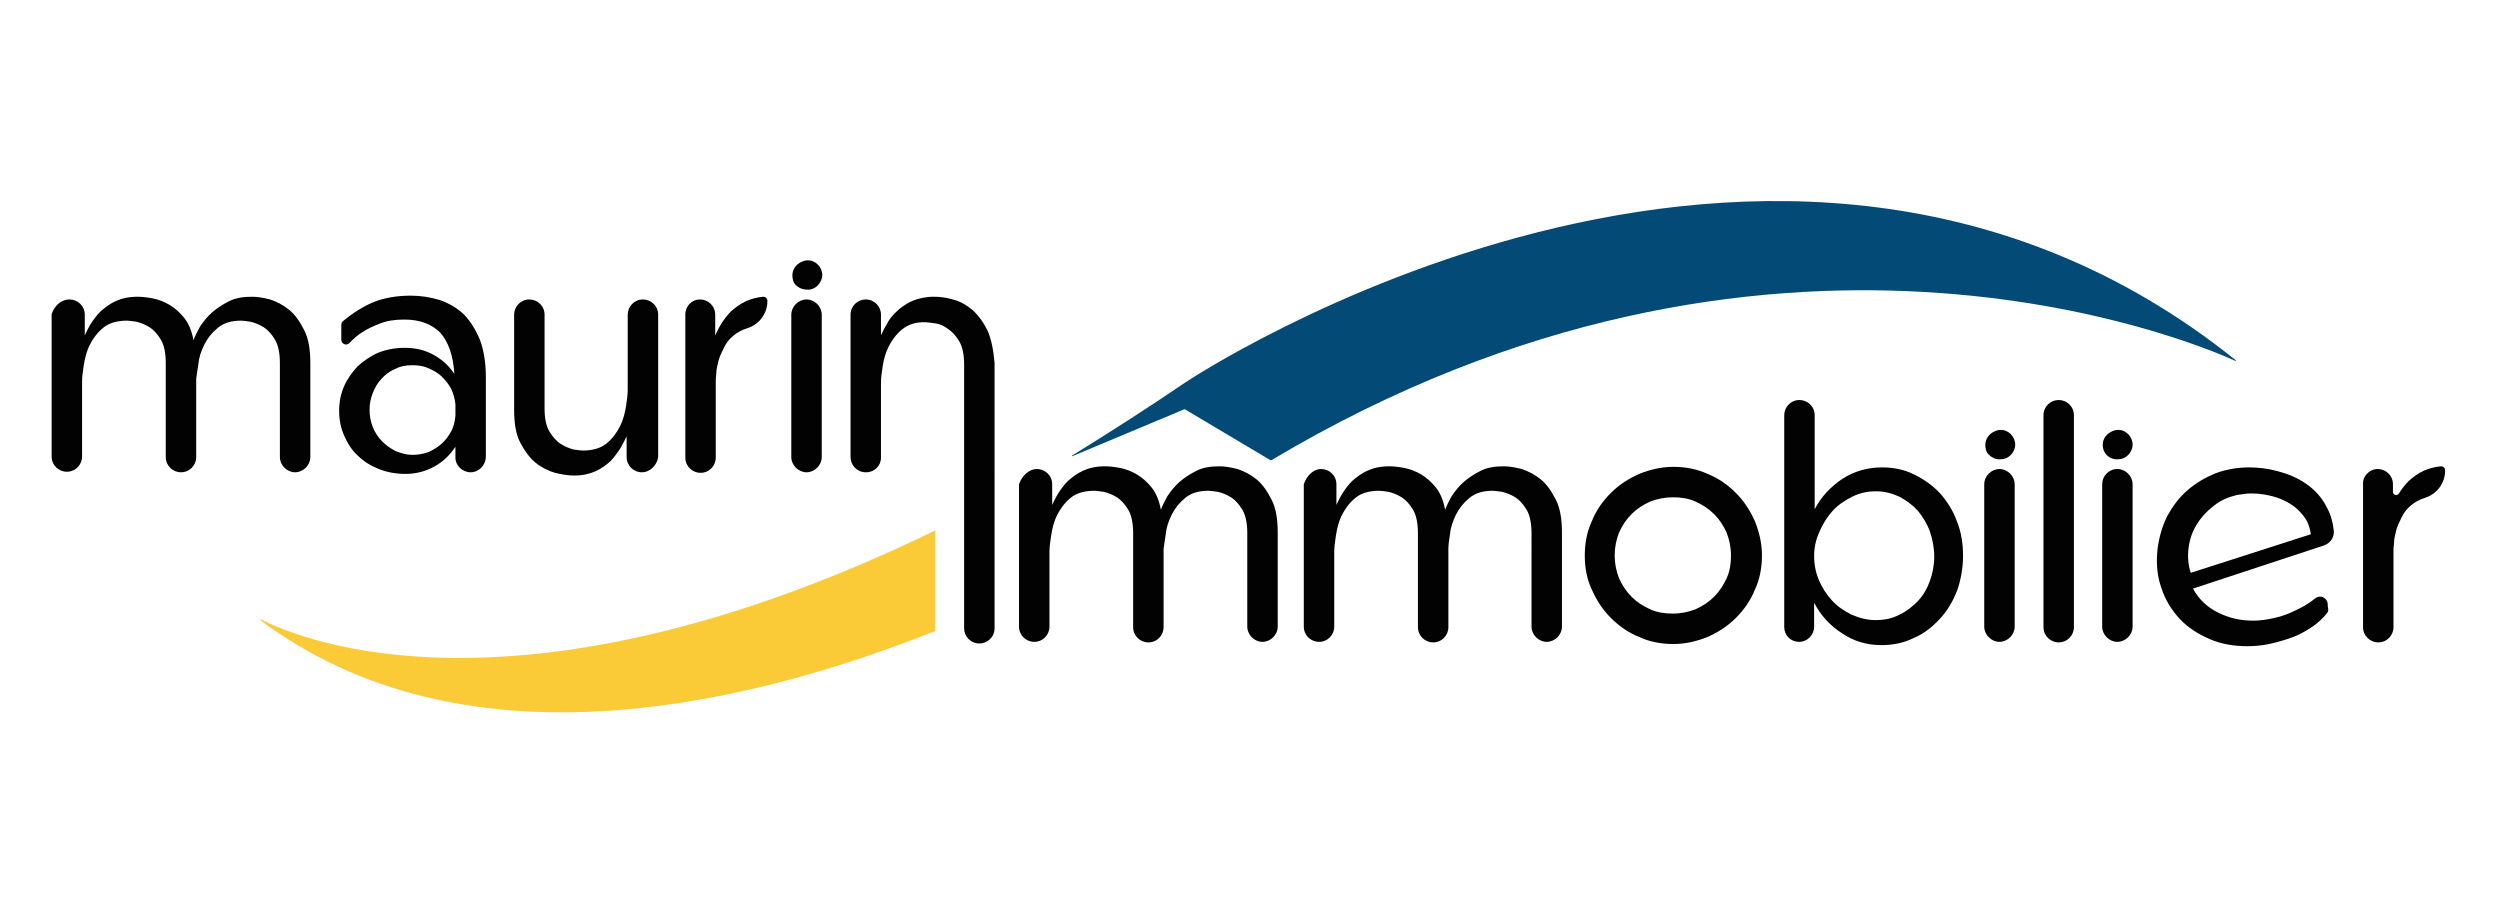 <svg version="1.1" id="Calque_1" xmlns="http://www.w3.org/2000/svg" xmlns:xlink="http://www.w3.org/1999/xlink" x="0px" y="0px"
	 viewBox="0 0 460 168" style="enable-background:new 0 0 460 168;" xml:space="preserve" width="460" height="168">
<style type="text/css">
	.st0{fill:#FBCB37;}
	.st1{fill:#034B76;}
	.st2{fill:#020203;}
</style>
<g>
	<path class="st0" d="M172.1,97.6c-76.3,37-116.8,20.1-124,16.4c-0.1-0.1-0.2,0.1-0.1,0.2c36.7,27.3,87.1,16.6,124.1,1.9V97.6z"/>
	<g>
		<path class="st1" d="M218.2,70.3c-7.2,4.9-14.1,9.3-20.9,13.5c-0.1,0.1,0,0.2,0.1,0.1c11.6-4.9,19.9-8.3,20.5-8.6c0,0,0.1,0,0.1,0
			l15.8,9.4c0,0,0.1,0,0.1,0c91.6-54.7,169.7-21.8,177.4-18.3c0.1,0,0.2-0.1,0.1-0.1C326.5-1.9,218.2,70.3,218.2,70.3z"/>
	</g>
	<g>
		<path class="st2" d="M12.8,55.1L12.8,55.1c1.5,0,2.8,1.2,2.8,2.8v3.8c0.3-0.6,0.6-1.3,1.1-2.1c0.5-0.8,1.1-1.6,1.8-2.3
			c0.8-0.7,1.7-1.4,2.8-1.9c1.1-0.5,2.4-0.8,4-0.8c0.8,0,1.7,0.1,2.8,0.3c1,0.2,2.1,0.6,3.1,1.2c1,0.6,1.9,1.4,2.7,2.4
			c0.8,1,1.4,2.4,1.7,4.1c0.3-0.8,0.7-1.6,1.2-2.5c0.6-0.9,1.3-1.8,2.2-2.6c0.9-0.8,2-1.5,3.2-2.1c1.2-0.6,2.6-0.8,4.2-0.8
			c1,0,2.1,0.2,3.3,0.5c1.2,0.4,2.4,1,3.5,1.9c1.1,0.9,2,2.2,2.8,3.8c0.8,1.6,1.1,3.6,1.1,6v17.3c0,1.5-1.3,2.8-2.8,2.8h0
			c-1.5,0-2.8-1.3-2.8-2.8V66.8c0-1.8-0.3-3.3-0.9-4.3c-0.6-1-1.3-1.8-2.1-2.3c-0.8-0.5-1.6-0.8-2.4-1c-0.8-0.1-1.3-0.2-1.7-0.2
			c-1.8,0-3.2,0.4-4.3,1.3c-1.1,0.9-1.9,1.9-2.5,3.1c-0.6,1.2-1,2.4-1.1,3.6c-0.2,1.2-0.3,2.1-0.4,2.7v14.4c0,1.5-1.2,2.8-2.8,2.8h0
			c-1.5,0-2.8-1.2-2.8-2.8V66.8c0-1.8-0.3-3.3-0.9-4.3c-0.6-1-1.3-1.8-2.1-2.3c-0.8-0.5-1.6-0.8-2.4-1c-0.8-0.1-1.3-0.2-1.7-0.2
			c-1.8,0-3.3,0.4-4.4,1.3c-1.1,0.9-1.9,2-2.5,3.2c-0.6,1.2-0.9,2.5-1.1,3.8c-0.2,1.3-0.3,2.2-0.3,2.9v13.8c0,1.5-1.2,2.8-2.8,2.8h0
			c-1.5,0-2.8-1.2-2.8-2.8V57.8C10,56.3,11.2,55.1,12.8,55.1z"/>
		<path class="st2" d="M86.6,86.9L86.6,86.9c-1.5,0-2.8-1.2-2.8-2.7l0-2c0,0,0,0,0,0c-1,1.5-2.2,2.7-3.8,3.6
			c-1.6,0.9-3.4,1.4-5.4,1.4c-1.7,0-3.4-0.3-4.9-0.9c-1.5-0.6-2.8-1.4-3.9-2.5c-1.1-1-1.9-2.3-2.5-3.7c-0.6-1.4-0.9-2.9-0.9-4.5
			c0-1.6,0.3-3.1,0.9-4.5c0.6-1.4,1.5-2.6,2.5-3.7c1.1-1,2.4-1.9,3.8-2.5c1.5-0.6,3.1-0.9,4.9-0.9c1.9,0,3.7,0.4,5.3,1.3
			c1.6,0.9,2.8,2,3.8,3.5c0,0,0,0,0,0c-0.2-3.4-1.1-5.9-2.6-7.6c-1.6-1.6-3.8-2.4-6.6-2.4c-1.7,0-3.1,0.2-4.4,0.7s-2.4,1-3.3,1.6
			c-1,0.6-1.7,1.3-2.4,2l0,0c-0.5,0.6-1.5,0.2-1.5-0.6l0-2.7c0-0.3,0.1-0.5,0.3-0.7c1.8-1.5,3.7-2.7,5.6-3.5c2-0.8,4.3-1.2,6.9-1.2
			c1.9,0,3.6,0.3,5.3,0.8c1.7,0.6,3.1,1.4,4.4,2.6c1.2,1.2,2.2,2.8,3,4.7c0.7,1.9,1.1,4.2,1.1,6.9v14.6
			C89.4,85.6,88.1,86.9,86.6,86.9z M83.8,74.4C83.8,74.4,83.8,74.4,83.8,74.4c-0.1-1.1-0.4-2-0.8-2.9c-0.5-0.9-1.1-1.6-1.8-2.3
			c-0.7-0.6-1.5-1.1-2.5-1.5c-0.9-0.4-1.9-0.5-2.9-0.5c-1.1,0-2.2,0.2-3.1,0.7c-1,0.4-1.8,1-2.5,1.8c-0.7,0.7-1.2,1.6-1.6,2.6
			c-0.4,1-0.6,2-0.6,3.1c0,1.1,0.2,2.2,0.6,3.2c0.4,1,1,1.9,1.7,2.6c0.7,0.7,1.5,1.3,2.5,1.8c1,0.4,2,0.7,3.1,0.7c1,0,2-0.2,2.9-0.5
			c0.9-0.4,1.7-0.9,2.4-1.5c0.7-0.6,1.3-1.4,1.8-2.3c0.5-0.9,0.7-1.9,0.8-2.9c0,0,0,0,0,0V74.4z"/>
		<path class="st2" d="M118.1,86.9L118.1,86.9c-1.5,0-2.8-1.2-2.8-2.8v-3.8c-0.3,0.6-0.6,1.2-1.1,2.1c-0.5,0.8-1.1,1.6-1.8,2.4
			c-0.8,0.7-1.7,1.4-2.8,1.9c-1.1,0.5-2.4,0.8-4,0.8c-1.1,0-2.2-0.2-3.5-0.5c-1.3-0.4-2.5-1-3.6-1.9c-1.1-0.9-2-2.2-2.8-3.7
			c-0.8-1.6-1.1-3.6-1.1-6V57.9c0-1.5,1.2-2.8,2.8-2.8h0c1.5,0,2.8,1.2,2.8,2.8v17.3c0,1.8,0.3,3.2,0.9,4.2c0.6,1,1.3,1.8,2.1,2.3
			c0.8,0.5,1.6,0.8,2.3,1c0.8,0.1,1.3,0.2,1.7,0.2c1.8,0,3.3-0.4,4.4-1.3c1.1-0.9,1.9-2,2.5-3.2c0.6-1.2,0.9-2.5,1.1-3.7
			c0.2-1.3,0.3-2.2,0.3-2.9V57.9c0-1.5,1.2-2.8,2.8-2.8l0,0c1.5,0,2.8,1.2,2.8,2.8v26.2C120.9,85.6,119.6,86.9,118.1,86.9z"/>
		<path class="st2" d="M128.8,55.1L128.8,55.1c1.5,0,2.8,1.2,2.8,2.8v3.8c0.3-0.6,0.6-1.3,1.1-2.1c0.5-0.8,1.1-1.6,1.8-2.3
			c0.8-0.7,1.7-1.4,2.8-1.9c0.9-0.4,2-0.7,3.1-0.8c0.5,0,0.8,0.3,0.8,0.8v0c0,2.3-1.5,4.3-3.7,5l0,0c-1,0.3-1.9,0.8-2.6,1.4
			c-0.7,0.6-1.3,1.3-1.7,2.2c-0.4,0.8-0.8,1.6-1,2.4c-0.2,0.8-0.4,1.6-0.4,2.3c-0.1,0.7-0.1,1.3-0.1,1.7v13.8c0,1.5-1.2,2.8-2.8,2.8
			l0,0c-1.5,0-2.8-1.2-2.8-2.8V57.9C126.1,56.3,127.3,55.1,128.8,55.1z"/>
		<path class="st2" d="M148.4,55.1L148.4,55.1c1.5,0,2.8,1.3,2.8,2.8v26.2c0,1.5-1.3,2.8-2.8,2.8h0c-1.5,0-2.8-1.3-2.8-2.8V57.9
			C145.6,56.4,146.9,55.1,148.4,55.1z M145.8,50.7c0-0.8,0.3-1.5,1-2.1c0.5-0.4,1.2-0.7,1.8-0.7c0.8,0,1.4,0.3,1.9,0.8
			c0.5,0.5,0.8,1.2,0.8,1.9c0,0.7-0.3,1.3-0.8,1.9c-0.5,0.5-1.1,0.8-1.8,0.8c-0.8,0-1.6-0.2-2.2-0.8C146,52.1,145.8,51.4,145.8,50.7
			z"/>
		<g>
			<path class="st2" d="M181.7,60.8c-0.8-1.6-1.7-2.8-2.8-3.8c-1.1-0.9-2.3-1.6-3.6-1.9c-1.3-0.4-2.5-0.5-3.5-0.5
				c-1.5,0-2.8,0.3-4,0.8c-1.1,0.5-2.1,1.2-2.8,1.9c-0.8,0.7-1.4,1.5-1.8,2.3c-0.5,0.8-0.8,1.5-1.1,2.1v-3.8c0-1.5-1.2-2.8-2.8-2.8
				c-1.5,0-2.8,1.2-2.8,2.8c0,6,0,20.2,0,26.2c0,1.5,1.2,2.8,2.8,2.8h0.1c1.5,0,2.7-1.2,2.7-2.7l0-13.8c0-0.7,0.1-1.7,0.3-2.9
				c0.2-1.3,0.5-2.5,1.1-3.7c0.6-1.2,1.4-2.3,2.5-3.2c1.1-0.9,2.6-1.4,4.4-1.3c0.3,0,0.9,0.1,1.7,0.2c0.8,0.1,1.5,0.4,2.3,1
				c0.8,0.5,1.5,1.3,2.1,2.3c0.6,1,0.9,2.5,0.9,4.3v9.3l0,0.2v39c0,1.5,1.2,2.8,2.8,2.8c1.5,0,2.8-1.2,2.8-2.8V84.1v-7.7v-9.6
				C182.8,64.4,182.4,62.4,181.7,60.8z"/>
			<path class="st2" d="M190.8,86.3L190.8,86.3c1.5,0,2.8,1.2,2.8,2.8v3.8c0.3-0.6,0.6-1.3,1.1-2.1c0.5-0.8,1.1-1.6,1.8-2.3
				c0.8-0.7,1.7-1.4,2.8-1.9c1.1-0.5,2.4-0.8,4-0.8c0.8,0,1.7,0.1,2.8,0.3c1,0.2,2.1,0.6,3.1,1.2c1,0.6,1.9,1.4,2.7,2.4
				c0.8,1,1.4,2.4,1.7,4.1c0.3-0.8,0.7-1.6,1.2-2.5c0.6-0.9,1.3-1.8,2.2-2.6c0.9-0.8,2-1.5,3.2-2.1c1.2-0.6,2.6-0.8,4.2-0.8
				c1,0,2.1,0.2,3.3,0.5c1.2,0.4,2.4,1,3.5,1.9c1.1,0.9,2,2.2,2.8,3.8c0.8,1.6,1.1,3.6,1.1,6v17.3c0,1.5-1.3,2.8-2.8,2.8l0,0
				c-1.5,0-2.8-1.3-2.8-2.8V98.1c0-1.8-0.3-3.3-0.9-4.3c-0.6-1-1.3-1.8-2.1-2.3c-0.8-0.5-1.6-0.8-2.4-1c-0.8-0.1-1.3-0.2-1.7-0.2
				c-1.8,0-3.2,0.4-4.3,1.3c-1.1,0.9-1.9,1.9-2.5,3.1c-0.6,1.2-1,2.4-1.1,3.6c-0.2,1.2-0.3,2.1-0.4,2.7v14.4c0,1.5-1.2,2.8-2.8,2.8
				l0,0c-1.5,0-2.8-1.2-2.8-2.8V98.1c0-1.8-0.3-3.3-0.9-4.3c-0.6-1-1.3-1.8-2.1-2.3c-0.8-0.5-1.6-0.8-2.4-1
				c-0.8-0.1-1.3-0.2-1.7-0.2c-1.8,0-3.3,0.4-4.4,1.3c-1.1,0.9-1.9,2-2.5,3.2c-0.6,1.2-0.9,2.5-1.1,3.8c-0.2,1.3-0.3,2.2-0.3,2.9
				v13.8c0,1.5-1.2,2.8-2.8,2.8l0,0c-1.5,0-2.8-1.2-2.8-2.8V89.1C188,87.6,189.3,86.3,190.8,86.3z"/>
			<path class="st2" d="M243.1,86.3L243.1,86.3c1.5,0,2.8,1.2,2.8,2.8v3.8c0.3-0.6,0.6-1.3,1.1-2.1c0.5-0.8,1.1-1.6,1.8-2.3
				c0.8-0.7,1.7-1.4,2.8-1.9c1.1-0.5,2.4-0.8,4-0.8c0.8,0,1.7,0.1,2.8,0.3c1,0.2,2.1,0.6,3.1,1.2c1,0.6,1.9,1.4,2.7,2.4
				c0.8,1,1.4,2.4,1.7,4.1c0.3-0.8,0.7-1.6,1.2-2.5c0.6-0.9,1.3-1.8,2.2-2.6c0.9-0.8,2-1.5,3.2-2.1c1.2-0.6,2.6-0.8,4.2-0.8
				c1,0,2.1,0.2,3.3,0.5c1.2,0.4,2.4,1,3.5,1.9c1.1,0.9,2,2.2,2.8,3.8c0.8,1.6,1.1,3.6,1.1,6v17.3c0,1.5-1.3,2.8-2.8,2.8l0,0
				c-1.5,0-2.8-1.3-2.8-2.8V98.1c0-1.8-0.3-3.3-0.9-4.3c-0.6-1-1.3-1.8-2.1-2.3c-0.8-0.5-1.6-0.8-2.4-1c-0.8-0.1-1.3-0.2-1.7-0.2
				c-1.8,0-3.2,0.4-4.3,1.3c-1.1,0.9-1.9,1.9-2.5,3.1c-0.6,1.2-1,2.4-1.1,3.6c-0.2,1.2-0.3,2.1-0.3,2.7v14.4c0,1.5-1.2,2.8-2.8,2.8
				h0c-1.5,0-2.8-1.2-2.8-2.8V98.1c0-1.8-0.3-3.3-0.9-4.3c-0.6-1-1.3-1.8-2.1-2.3c-0.8-0.5-1.6-0.8-2.4-1c-0.8-0.1-1.3-0.2-1.7-0.2
				c-1.8,0-3.3,0.4-4.4,1.3c-1.1,0.9-1.9,2-2.5,3.2c-0.6,1.2-0.9,2.5-1.1,3.8c-0.2,1.3-0.3,2.2-0.3,2.9v13.8c0,1.5-1.2,2.8-2.8,2.8
				h0c-1.5,0-2.8-1.2-2.8-2.8V89.1C240.4,87.6,241.6,86.3,243.1,86.3z"/>
			<path class="st2" d="M291.6,102.2c0-2.2,0.4-4.4,1.3-6.3c0.8-2,2-3.7,3.5-5.2c1.5-1.5,3.2-2.6,5.2-3.5c2-0.8,4.1-1.3,6.3-1.3
				c2.2,0,4.4,0.4,6.3,1.3c2,0.8,3.7,2,5.2,3.5c1.5,1.5,2.6,3.2,3.5,5.2c0.8,2,1.3,4.1,1.3,6.3c0,2.2-0.4,4.4-1.3,6.3
				c-0.8,2-2,3.7-3.5,5.2c-1.5,1.5-3.2,2.6-5.2,3.5c-2,0.8-4.1,1.3-6.3,1.3c-2.2,0-4.4-0.4-6.3-1.3c-2-0.8-3.7-2-5.2-3.5
				c-1.5-1.5-2.6-3.2-3.5-5.2C292,106.6,291.6,104.5,291.6,102.2z M297.1,102.2c0,1.5,0.3,2.9,0.8,4.2c0.6,1.3,1.3,2.4,2.3,3.4
				c1,1,2.1,1.7,3.4,2.3c1.3,0.6,2.7,0.8,4.2,0.8c1.5,0,2.9-0.3,4.2-0.8c1.3-0.6,2.4-1.3,3.4-2.3c1-1,1.7-2.1,2.3-3.4
				c0.6-1.3,0.8-2.7,0.8-4.2c0-1.5-0.3-2.9-0.8-4.2c-0.6-1.3-1.3-2.4-2.3-3.4c-1-1-2.1-1.7-3.4-2.3c-1.3-0.6-2.7-0.8-4.2-0.8
				c-1.5,0-2.9,0.3-4.2,0.8c-1.3,0.6-2.4,1.3-3.4,2.3c-1,1-1.7,2.1-2.3,3.4C297.4,99.3,297.1,100.7,297.1,102.2z"/>
			<path class="st2" d="M328.3,115.4v-39c0-1.5,1.2-2.8,2.8-2.8l0,0c1.5,0,2.8,1.2,2.8,2.8v17.3c1.2-2.3,2.9-4.1,5.1-5.6
				c2.2-1.4,4.6-2.1,7.3-2.1c2.1,0,4.1,0.4,5.9,1.3c1.8,0.9,3.4,2,4.8,3.5c1.3,1.5,2.4,3.2,3.1,5.2c0.8,2,1.1,4.1,1.1,6.3
				c0,2.2-0.4,4.4-1.1,6.4c-0.8,2-1.8,3.7-3.2,5.2c-1.4,1.5-2.9,2.7-4.8,3.5c-1.8,0.9-3.8,1.3-5.9,1.3c-2.7,0-5.1-0.7-7.3-2.2
				c-2.2-1.4-3.9-3.3-5.1-5.6v4.4c0,1.5-1.2,2.8-2.8,2.8l0,0C329.5,118.1,328.3,116.9,328.3,115.4z M333.8,102.3
				c0,1.6,0.3,3.1,0.9,4.5c0.6,1.4,1.4,2.6,2.4,3.7c1,1.1,2.2,1.9,3.6,2.6c1.4,0.6,2.8,1,4.4,1c1.6,0,3.1-0.3,4.4-1
				c1.3-0.6,2.4-1.5,3.4-2.5c1-1.1,1.7-2.3,2.2-3.7c0.5-1.4,0.8-2.9,0.8-4.5c0-1.6-0.3-3.1-0.8-4.6c-0.5-1.4-1.3-2.7-2.2-3.8
				c-1-1.1-2.1-1.9-3.4-2.6c-1.3-0.6-2.7-1-4.3-1c-1.6,0-3,0.3-4.4,1c-1.4,0.7-2.6,1.5-3.6,2.6c-1,1.1-1.8,2.4-2.4,3.8
				C334.1,99.3,333.8,100.8,333.8,102.3z"/>
			<path class="st2" d="M367.9,86.3L367.9,86.3c1.5,0,2.8,1.3,2.8,2.8v26.2c0,1.5-1.3,2.8-2.8,2.8h0c-1.5,0-2.8-1.3-2.8-2.8V89.1
				C365.1,87.6,366.4,86.3,367.9,86.3z M365.3,81.9c0-0.8,0.3-1.5,1-2.1c0.5-0.4,1.2-0.7,1.8-0.7c0.8,0,1.4,0.3,1.9,0.8
				c0.5,0.5,0.8,1.2,0.8,1.9c0,0.7-0.3,1.4-0.8,1.9c-0.5,0.5-1.1,0.8-1.8,0.8c-0.8,0.1-1.6-0.2-2.2-0.8
				C365.5,83.3,365.3,82.6,365.3,81.9z"/>
			<path class="st2" d="M378.8,73.6L378.8,73.6c1.5,0,2.8,1.2,2.8,2.8v39c0,1.5-1.2,2.8-2.8,2.8l0,0c-1.5,0-2.8-1.2-2.8-2.8v-39
				C376,74.8,377.3,73.6,378.8,73.6z"/>
			<path class="st2" d="M389.6,86.3L389.6,86.3c1.5,0,2.8,1.3,2.8,2.8v26.2c0,1.5-1.3,2.8-2.8,2.8h0c-1.5,0-2.8-1.3-2.8-2.8V89.1
				C386.8,87.6,388,86.3,389.6,86.3z M386.9,81.9c0-0.8,0.3-1.5,1-2.1c0.5-0.4,1.2-0.7,1.8-0.7c0.8,0,1.4,0.3,1.9,0.8
				c0.5,0.5,0.8,1.2,0.8,1.9c0,0.7-0.3,1.4-0.8,1.9c-0.5,0.5-1.1,0.8-1.8,0.8c-0.8,0.1-1.6-0.2-2.2-0.8
				C387.2,83.3,386.9,82.6,386.9,81.9z"/>
			<path class="st2" d="M428.4,112.2c0,0.3-0.1,0.5-0.3,0.7c-0.7,0.9-1.6,1.7-2.6,2.4c-1.2,0.8-2.4,1.5-3.8,2
				c-1.4,0.5-2.8,0.9-4.2,1.2c-1.4,0.3-2.8,0.4-4,0.4c-2.5,0-4.8-0.4-6.9-1.3c-2.1-0.9-4-2.1-5.5-3.7c-1.5-1.6-2.7-3.5-3.4-5.7
				c-0.8-2.2-1-4.6-0.7-7.3c0.3-2.2,0.9-4.2,1.8-6c1-1.8,2.2-3.4,3.7-4.7c1.5-1.3,3.2-2.3,5.1-3.1c1.9-0.7,4-1.1,6.2-1.1
				c1.7,0,3.5,0.2,5.3,0.7c1.9,0.5,3.6,1.2,5.2,2.3c1.6,1.1,2.9,2.5,3.8,4.3c0.7,1.2,1.1,2.6,1.3,4.2c0.2,1.3-0.6,2.5-1.9,2.9
				l-24,7.9c1.1,2,2.6,3.4,4.6,4.4c2,1,4.1,1.5,6.5,1.5c1.3,0,2.6-0.2,3.9-0.5c1.4-0.3,2.7-0.8,3.9-1.4c1.3-0.6,2.5-1.3,3.6-2.2l0,0
				c1-0.8,2.4,0,2.3,1.3L428.4,112.2z M425.2,98.3c-0.2-1.3-0.6-2.4-1.3-3.3c-0.7-0.9-1.5-1.7-2.5-2.3c-1-0.6-2.1-1.1-3.3-1.4
				c-1.2-0.3-2.4-0.5-3.7-0.5c-0.5,0-1,0-1.5,0.1c-0.5,0.1-1,0.1-1.4,0.2c-1.6,0.4-3,1-4.2,2c-1.3,1-2.3,2.1-3.1,3.4
				c-0.8,1.3-1.3,2.7-1.5,4.3c-0.2,1.5-0.1,3.1,0.4,4.6L425.2,98.3z"/>
			<path class="st2" d="M437.5,86.3L437.5,86.3c1.5,0,2.8,1.2,2.8,2.8v1.4c0,0.6,0.8,0.8,1.1,0.3l0,0c0.5-0.8,1.1-1.6,1.8-2.3
				c0.8-0.7,1.7-1.4,2.8-1.9c0.9-0.4,2-0.7,3.1-0.8c0.5,0,0.8,0.3,0.8,0.8v0c0,2.3-1.5,4.3-3.7,5l0,0c-1,0.3-1.9,0.8-2.6,1.4
				c-0.7,0.6-1.3,1.3-1.7,2.2c-0.4,0.8-0.8,1.6-1,2.4c-0.2,0.8-0.4,1.6-0.4,2.3c-0.1,0.7-0.1,1.3-0.1,1.7v13.8
				c0,1.5-1.2,2.8-2.8,2.8h0c-1.5,0-2.8-1.2-2.8-2.8V89.1C434.7,87.6,436,86.3,437.5,86.3z"/>
		</g>
	</g>
</g>
</svg>
